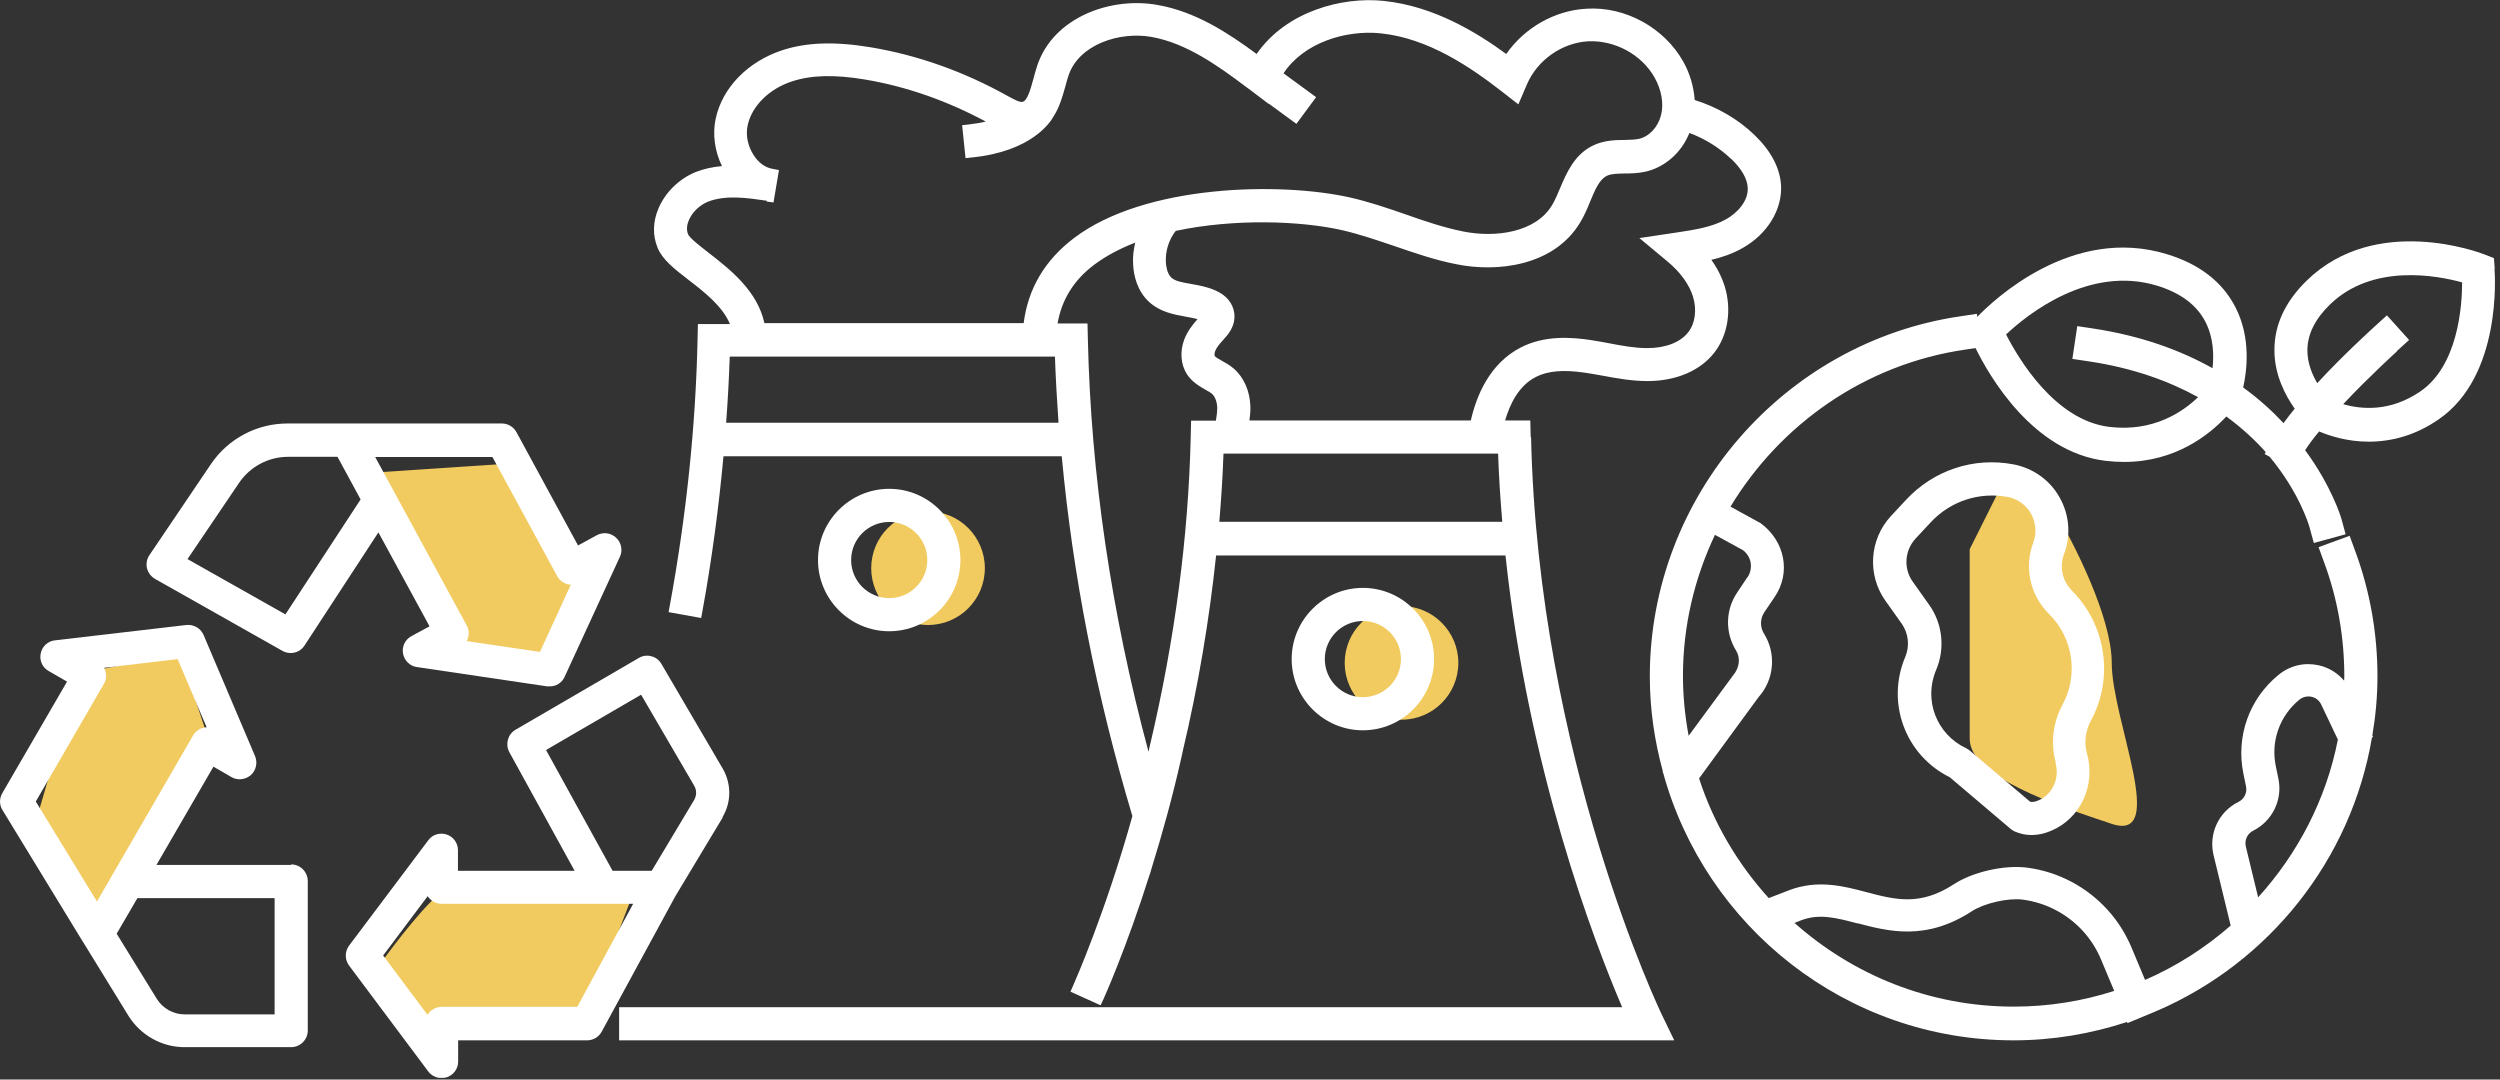 <svg width="132" height="57" viewBox="0 0 132 57" fill="none" xmlns="http://www.w3.org/2000/svg">
<rect x="0" y="0" width="132" height="57" fill="#333333" stroke="none"/>
<g clip-path="url(#clip0_4648_196648)">
<path d="M106 25L104 29V39C104 41 108.5 42.5 111.5 43.5C114.5 44.5 111.5 38 111.5 35C111.5 32.6 109.5 28.667 108.5 27L106 25Z" fill="#F1CB60"/>
<path d="M2 43C2.667 40.667 4.1 35.9 4.5 35.5L9.5 34.5L11 39L5.5 49L2 43Z" fill="#F1CB60"/>
<path d="M20 51C20.833 49.833 22.7 47.4 23.5 47H33.5L31 53.5L22.5 54.5L20 51Z" fill="#F1CB60"/>
<path d="M23 34C22.135 31.404 20.446 26.487 19.747 24.95L26.5 24.5L31 30.5L29 35.5L23 34Z" fill="#F1CB60"/>
<path d="M15.38 45.67H8.26L11.27 40.48L12.22 41.03C12.54 41.22 12.95 41.17 13.24 40.93C13.52 40.68 13.61 40.28 13.47 39.93L10.75 33.53C10.6 33.18 10.24 32.96 9.84 33L2.9 33.81C2.53 33.85 2.22 34.13 2.15 34.5C2.07 34.87 2.24 35.25 2.57 35.43L3.54 35.99L0.12 41.88C-0.04 42.16 -0.04 42.5 0.13 42.77L4.39 49.75C4.39 49.75 4.39 49.75 4.4 49.76L6.78 53.63C7.41 54.65 8.54 55.29 9.74 55.29H15.37C15.85 55.29 16.25 54.9 16.25 54.41V46.52C16.25 46.04 15.86 45.64 15.37 45.64L15.38 45.67ZM5.57 35.45C5.55 35.38 5.53 35.32 5.5 35.26L9.38 34.8L10.91 38.4C10.85 38.4 10.79 38.41 10.72 38.43C10.5 38.49 10.3 38.64 10.19 38.84L5.12 47.6L1.89 42.32L5.48 36.12C5.6 35.92 5.63 35.68 5.57 35.46V35.45ZM7.24 47.42H14.5V53.56H9.75C9.15 53.56 8.59 53.24 8.28 52.74L6.16 49.3L7.25 47.43L7.24 47.42Z" fill="white"/>
<path d="M38.15 43.14C38.62 42.36 38.62 41.39 38.17 40.6L34.92 35.05C34.8 34.85 34.61 34.7 34.39 34.65C34.17 34.59 33.93 34.62 33.73 34.74L27.22 38.53C26.81 38.77 26.67 39.29 26.89 39.71L30.34 45.98H24.18V44.89C24.18 44.51 23.94 44.18 23.58 44.06C23.22 43.95 22.83 44.06 22.61 44.37L18.43 49.93C18.2 50.24 18.2 50.67 18.43 50.98L22.61 56.57C22.77 56.79 23.04 56.92 23.31 56.92C23.41 56.92 23.5 56.9 23.59 56.88C23.95 56.76 24.19 56.43 24.19 56.05V54.93H31C31.32 54.93 31.62 54.75 31.77 54.47L35.67 47.3L38.16 43.16L38.15 43.14ZM32.34 45.97L28.83 39.6L33.85 36.68L36.65 41.48C36.79 41.71 36.79 42 36.65 42.24L34.41 45.98H32.34V45.97ZM33.43 47.72L30.48 53.16H23.32C23.01 53.16 22.73 53.33 22.57 53.58L20.23 50.45L22.58 47.32C22.74 47.56 23.01 47.72 23.32 47.72H33.44H33.43Z" fill="white"/>
<path d="M8.21 30.58L14.92 34.37C15.05 34.44 15.2 34.48 15.35 34.48C15.65 34.48 15.92 34.33 16.08 34.08L19.98 28.11L22.68 33.07L21.72 33.59C21.39 33.77 21.21 34.14 21.28 34.51C21.35 34.88 21.64 35.17 22.01 35.22L28.89 36.24H29.02C29.36 36.25 29.67 36.05 29.81 35.74L32.73 29.4C32.89 29.06 32.81 28.65 32.53 28.39C32.25 28.13 31.85 28.08 31.51 28.26L30.52 28.8L27.27 22.82C27.12 22.54 26.82 22.36 26.5 22.36H15.18C13.56 22.36 12.05 23.16 11.14 24.5L7.89 29.31C7.75 29.51 7.71 29.76 7.76 30C7.82 30.24 7.97 30.44 8.18 30.56L8.21 30.58ZM19.04 26.37L15.07 32.44L9.9 29.52L12.62 25.5C13.2 24.64 14.17 24.12 15.21 24.12H17.82L19.04 26.37ZM24.64 33.02L19.81 24.13H26L29.42 30.42C29.53 30.62 29.72 30.77 29.94 30.84C30.01 30.86 30.07 30.87 30.14 30.87L28.51 34.42L24.64 33.85C24.67 33.8 24.69 33.74 24.71 33.68C24.78 33.46 24.75 33.22 24.64 33.01V33.02Z" fill="white"/>
<path d="M80.82 23.06L80.8 22.2H79.47C79.71 21.37 80.18 20.36 81.1 19.9C81.73 19.58 82.55 19.51 83.7 19.68C84.01 19.73 84.32 19.78 84.64 19.84C85.39 19.98 86.17 20.12 86.99 20.12C88.5 20.12 89.79 19.57 90.53 18.6C91.24 17.68 91.44 16.35 91.07 15.14C90.92 14.65 90.68 14.17 90.36 13.72C90.87 13.6 91.46 13.41 92.02 13.09C93.31 12.36 94.1 11.08 94.04 9.81C93.99 8.88 93.52 7.98 92.64 7.13C91.76 6.28 90.66 5.65 89.48 5.28C89.43 4.6 89.24 3.9 88.88 3.26C87.88 1.47 85.82 0.33 83.77 0.46C82.09 0.55 80.5 1.46 79.53 2.85C77.98 1.72 75.73 0.33 73.08 0.05C70.87 -0.19 67.9 0.6 66.35 2.85C64.86 1.75 63.13 0.61 61.11 0.26C58.66 -0.18 55.63 0.9 54.77 3.45C54.7 3.67 54.63 3.9 54.57 4.14C54.4 4.77 54.23 5.34 53.98 5.38C53.82 5.41 53.47 5.21 53.21 5.07C50.92 3.79 48.49 2.92 45.99 2.5C44.08 2.18 42.58 2.23 41.28 2.66C39.48 3.26 38.14 4.63 37.79 6.26C37.61 7.08 37.74 7.99 38.12 8.77C37.67 8.81 37.2 8.9 36.74 9.08C35.87 9.43 35.13 10.15 34.77 11C34.47 11.7 34.45 12.42 34.72 13.08C34.98 13.71 35.59 14.19 36.37 14.79C37.19 15.42 38.16 16.18 38.54 17.11H36.85L36.83 17.97C36.73 22.51 36.24 27.22 35.37 31.95L35.3 32.32L37.02 32.63L37.09 32.26C37.59 29.52 37.95 26.79 38.2 24.09H56.06C56.64 30.34 57.88 36.71 59.79 43.09C58.36 48.21 56.75 51.83 56.67 52.02L56.52 52.36L58.11 53.08L58.27 52.74C58.27 52.74 59.46 50.11 60.71 46.15V46.17L60.83 45.76C61.36 44.05 61.9 42.12 62.37 40.03L62.45 39.66C63.27 36.19 63.85 32.74 64.21 29.33H79.49C80.7 40.69 84.19 49.77 85.65 53.18H32.69V54.93H88.4L87.79 53.67C87.72 53.54 81.22 40.02 80.84 23.09L80.82 23.06ZM60.74 39.24L60.66 39.61C60.66 39.61 60.65 39.66 60.64 39.69C58.67 32.34 57.6 25.03 57.44 17.94L57.42 17.08H55.84C56.05 15.85 56.68 14.8 57.77 13.98C58.4 13.51 59.14 13.12 59.94 12.81C59.85 13.19 59.8 13.59 59.83 13.98C59.86 14.55 60.04 15.35 60.66 15.93C61.25 16.48 62 16.61 62.61 16.72C62.83 16.76 63.05 16.8 63.23 16.85C62.96 17.15 62.7 17.49 62.53 17.92C62.29 18.56 62.34 19.24 62.67 19.76C62.95 20.18 63.34 20.4 63.67 20.59C63.79 20.66 63.91 20.72 63.99 20.79C64.15 20.93 64.26 21.21 64.27 21.53C64.27 21.74 64.24 21.97 64.2 22.21H62.89L62.87 23.07C62.75 28.32 62.03 33.76 60.74 39.26V39.24ZM40.48 10.64L40.84 10.69L41.13 8.98L40.77 8.91C40.39 8.84 40.05 8.59 39.8 8.2C39.48 7.72 39.36 7.12 39.48 6.6C39.7 5.6 40.61 4.69 41.81 4.3C42.84 3.96 44.07 3.93 45.68 4.2C47.88 4.57 50.02 5.33 52.05 6.42C51.79 6.48 51.5 6.53 51.17 6.57L50.8 6.61L50.98 8.35L51.35 8.31C54.47 7.99 55.46 6.45 55.62 6.16C55.94 5.67 56.11 5.07 56.25 4.56C56.3 4.36 56.36 4.17 56.42 3.98C56.97 2.34 59.13 1.65 60.8 1.95C62.65 2.28 64.32 3.48 65.81 4.6L66.12 4.83L66.99 5.49V5.47L68.45 6.54L69.49 5.13L67.77 3.87C68.84 2.25 71.06 1.57 72.9 1.76C75.41 2.02 77.62 3.53 79.27 4.81L80.17 5.51L80.62 4.46C81.17 3.17 82.48 2.25 83.87 2.18C85.26 2.12 86.67 2.87 87.36 4.09C87.73 4.75 87.86 5.48 87.7 6.09C87.54 6.71 87.08 7.21 86.54 7.33C86.32 7.38 86.06 7.38 85.77 7.39C85.29 7.39 84.7 7.41 84.14 7.67C83.13 8.14 82.71 9.14 82.37 9.94C82.23 10.26 82.11 10.57 81.95 10.83C81.09 12.27 78.97 12.57 77.25 12.22C76.24 12.02 75.21 11.67 74.19 11.31C73.24 10.98 72.27 10.65 71.25 10.42C67.61 9.61 60.48 9.72 56.72 12.56C55.17 13.73 54.28 15.24 54.05 17.06H40.36C39.99 15.35 38.54 14.22 37.42 13.35C37.02 13.04 36.41 12.57 36.33 12.37C36.22 12.1 36.29 11.82 36.37 11.63C36.55 11.2 36.94 10.83 37.38 10.65C38.32 10.28 39.47 10.45 40.49 10.6L40.48 10.64ZM91.41 8.39C91.96 8.92 92.25 9.43 92.28 9.9C92.32 10.64 91.7 11.26 91.15 11.57C90.39 12 89.43 12.14 88.5 12.28L86.56 12.57L88.06 13.82C88.73 14.38 89.19 15.02 89.39 15.66C89.6 16.35 89.51 17.07 89.14 17.54C88.73 18.07 87.95 18.38 86.98 18.38C86.32 18.38 85.66 18.26 84.94 18.12C84.61 18.06 84.29 18 83.96 17.95C83 17.81 81.58 17.69 80.31 18.34C78.64 19.19 77.95 20.92 77.66 22.2H65.97C66 21.96 66.03 21.72 66.02 21.47C66 20.65 65.67 19.91 65.13 19.45C64.94 19.29 64.72 19.16 64.5 19.04C64.36 18.96 64.18 18.86 64.14 18.8C64.13 18.78 64.11 18.68 64.16 18.54C64.23 18.35 64.39 18.16 64.6 17.93C64.83 17.68 65.25 17.22 65.17 16.54C65.1 16.01 64.75 15.58 64.16 15.33C63.73 15.14 63.31 15.07 62.88 14.99C62.43 14.91 62.04 14.85 61.84 14.65C61.62 14.44 61.57 14.04 61.56 13.87C61.52 13.27 61.71 12.66 62.08 12.19C65.18 11.53 68.68 11.66 70.85 12.15C71.77 12.36 72.7 12.68 73.62 12.99C74.67 13.35 75.76 13.73 76.89 13.95C79.03 14.39 82.04 14.06 83.43 11.75C83.65 11.39 83.81 11.01 83.96 10.64C84.22 10.01 84.45 9.47 84.85 9.28C85.08 9.17 85.41 9.17 85.77 9.16C86.13 9.16 86.5 9.15 86.9 9.06C87.92 8.82 88.79 8.05 89.2 7.02C90.01 7.32 90.77 7.79 91.39 8.38L91.41 8.39ZM64.6 23.95H79.1C79.14 25.17 79.22 26.37 79.32 27.55H64.38C64.48 26.34 64.56 25.14 64.6 23.95ZM38.34 22.32C38.43 21.15 38.49 19.99 38.53 18.83H55.7C55.74 19.99 55.81 21.15 55.89 22.32H38.34Z" fill="white"/>
<circle cx="74" cy="35" r="3" fill="#F1CB60"/>
<circle cx="49" cy="30" r="3" fill="#F1CB60"/>
<path d="M50.71 29.57C50.71 27.5 49.02 25.81 46.95 25.81C44.88 25.81 43.19 27.5 43.19 29.57C43.19 31.64 44.88 33.33 46.95 33.33C49.02 33.33 50.71 31.64 50.71 29.57ZM44.94 29.57C44.94 28.46 45.84 27.56 46.95 27.56C48.06 27.56 48.96 28.46 48.96 29.57C48.96 30.68 48.06 31.58 46.95 31.58C45.84 31.58 44.94 30.68 44.94 29.57Z" fill="white"/>
<path d="M75.72 34.8C75.72 32.73 74.03 31.04 71.96 31.04C69.89 31.04 68.2 32.73 68.2 34.8C68.2 36.87 69.89 38.56 71.96 38.56C74.03 38.56 75.72 36.87 75.72 34.8ZM69.95 34.8C69.95 33.69 70.85 32.79 71.96 32.79C73.07 32.79 73.97 33.69 73.97 34.8C73.97 35.91 73.07 36.81 71.96 36.81C70.85 36.81 69.95 35.91 69.95 34.8Z" fill="white"/>
<path d="M131.72 14.18L131.68 13.63L131.17 13.43C130.94 13.34 125.45 11.26 121.8 14.81C120.66 15.92 120.08 17.16 120.09 18.5C120.09 19.8 120.67 20.88 121.16 21.58C120.95 21.84 120.75 22.09 120.57 22.34C119.97 21.7 119.27 21.06 118.44 20.46C118.63 19.61 118.87 17.85 118.03 16.22C117.35 14.89 116.13 13.94 114.41 13.42C109.41 11.89 105.26 15.84 104.4 16.73L104.38 16.57L103.51 16.7C94.16 18.07 87.11 26.24 87.11 35.71C87.11 37.45 87.36 39.13 87.8 40.73L87.78 40.76L87.81 40.79C90.04 48.93 97.48 54.93 106.32 54.93C108.41 54.93 110.42 54.58 112.31 53.96L112.33 54.02L113.63 53.48C113.73 53.44 113.83 53.4 113.93 53.35H113.94C119.8 50.8 124.14 45.42 125.24 38.94L125.3 38.91L125.26 38.83C125.43 37.82 125.53 36.78 125.53 35.72C125.53 33.45 125.14 31.22 124.36 29.11L124.06 28.29L122.42 28.89L122.72 29.71C123.43 31.63 123.78 33.66 123.78 35.72C123.78 35.79 123.77 35.86 123.77 35.94C123.43 35.54 122.97 35.25 122.44 35.13C121.69 34.96 120.92 35.13 120.31 35.63C118.76 36.89 118.05 38.88 118.45 40.84L118.59 41.52C118.66 41.85 118.5 42.19 118.19 42.34C117.14 42.86 116.6 44.03 116.88 45.17L117.78 48.87C116.44 50.04 114.92 51.02 113.26 51.74L112.54 50.02C112.23 49.29 111.81 48.62 111.27 48.03C110.16 46.81 108.65 46.02 107.02 45.81C105.81 45.66 104.15 46.04 103.16 46.69C101.38 47.85 100.07 47.51 98.53 47.1C97.32 46.78 95.95 46.43 94.45 47.01L93.39 47.42C91.75 45.61 90.48 43.47 89.71 41.1L92.85 36.81C93.68 35.89 93.8 34.51 93.14 33.46C92.92 33.11 92.93 32.66 93.16 32.32L93.71 31.51C94.56 30.25 94.26 28.59 92.97 27.63L91.37 26.75C94 22.4 98.47 19.23 103.76 18.46L104.31 18.38C105.02 19.83 107.32 23.86 111.16 24.33C111.5 24.37 111.83 24.39 112.15 24.39C114.87 24.39 116.66 22.95 117.55 21.99C118.38 22.6 119.07 23.24 119.63 23.87L119.57 23.97L119.84 24.12C121.4 26 121.9 27.69 121.94 27.83L122.17 28.67L123.85 28.21L123.62 27.37C123.62 27.37 123.14 25.71 121.71 23.77C121.91 23.46 122.16 23.13 122.45 22.78C122.99 23.01 123.92 23.32 125.07 23.32C126.38 23.32 127.62 22.93 128.75 22.15C132.12 19.85 131.73 14.45 131.71 14.22L131.72 14.18ZM126.55 18.54L127.2 17.95L126.03 16.65L125.38 17.24C125.13 17.47 123.71 18.76 122.35 20.23C122.08 19.77 121.83 19.17 121.83 18.5C121.83 17.66 122.23 16.85 123.02 16.08C125.26 13.9 128.66 14.54 130 14.91C130 16.2 129.77 19.32 127.79 20.67C126.18 21.77 124.65 21.61 123.72 21.34C125.09 19.88 126.54 18.57 126.56 18.55L126.55 18.54ZM116.82 19.44C115.14 18.5 113.09 17.74 110.55 17.35L109.68 17.22L109.42 18.95L110.29 19.08C112.64 19.43 114.53 20.13 116.06 20.97C115.25 21.75 113.69 22.82 111.37 22.54C108.51 22.19 106.6 18.98 105.92 17.66C107.08 16.57 110.31 14 113.88 15.08C115.13 15.46 115.99 16.1 116.45 17C116.88 17.84 116.9 18.76 116.82 19.44ZM92.26 30.48L91.72 31.29C91.1 32.21 91.08 33.4 91.66 34.34C91.91 34.74 91.85 35.26 91.5 35.67L89.16 38.85C88.97 37.82 88.86 36.77 88.86 35.69C88.86 33.05 89.47 30.52 90.55 28.24L92.03 29.05C92.48 29.39 92.58 30.01 92.27 30.48H92.26ZM98.09 48.75C99.69 49.17 101.68 49.7 104.12 48.11C104.77 47.69 106.02 47.4 106.8 47.5C108.02 47.66 109.15 48.25 109.98 49.16C110.38 49.6 110.7 50.1 110.93 50.65L111.63 52.32C109.95 52.86 108.17 53.15 106.32 53.15C101.88 53.15 97.83 51.47 94.75 48.73L95.08 48.6C96.06 48.22 96.95 48.46 98.09 48.76V48.75ZM120.3 41.12L120.16 40.44C119.89 39.13 120.37 37.79 121.41 36.94C121.59 36.8 121.82 36.74 122.05 36.79C122.28 36.84 122.46 36.99 122.56 37.2L123.44 39.05C122.82 42.22 121.32 45.07 119.23 47.38L118.58 44.7C118.5 44.36 118.66 44.01 118.97 43.86C119.98 43.35 120.53 42.23 120.3 41.12Z" fill="white"/>
<path d="M109.4 31.18C108.89 30.68 108.73 29.93 108.98 29.26C109.35 28.28 109.27 27.19 108.75 26.27C108.24 25.35 107.35 24.72 106.32 24.52C104.22 24.12 102.1 24.82 100.64 26.39L99.84 27.25C98.7 28.48 98.58 30.36 99.55 31.72L100.41 32.93C100.77 33.44 100.84 34.11 100.6 34.68C99.57 37.1 100.6 39.88 102.95 41.04L106.19 43.79L106.35 43.89C106.64 44.02 106.94 44.09 107.26 44.09C107.58 44.09 107.94 44.02 108.29 43.87C109.85 43.22 110.67 41.46 110.19 39.78C110.03 39.21 110.11 38.59 110.41 38.03C111.62 35.79 111.2 32.97 109.38 31.17L109.4 31.18ZM108.53 40.28C108.76 41.1 108.37 41.95 107.63 42.26C107.45 42.34 107.3 42.36 107.19 42.33L103.98 39.61L103.82 39.51C102.25 38.78 101.55 36.96 102.23 35.37C102.71 34.24 102.57 32.92 101.85 31.92L100.99 30.71C100.5 30.02 100.56 29.07 101.14 28.44L101.94 27.58C102.98 26.46 104.5 25.96 106.01 26.24C106.53 26.34 106.98 26.66 107.24 27.13C107.5 27.6 107.54 28.15 107.36 28.64C106.86 29.95 107.19 31.43 108.19 32.42C109.46 33.67 109.75 35.63 108.91 37.19C108.39 38.15 108.26 39.25 108.55 40.28H108.53Z" fill="white"/>
</g>
<defs>
<clipPath id="clip0_4648_196648">
<rect width="131.74" height="56.91" fill="white"/>
</clipPath>
</defs>
</svg>
